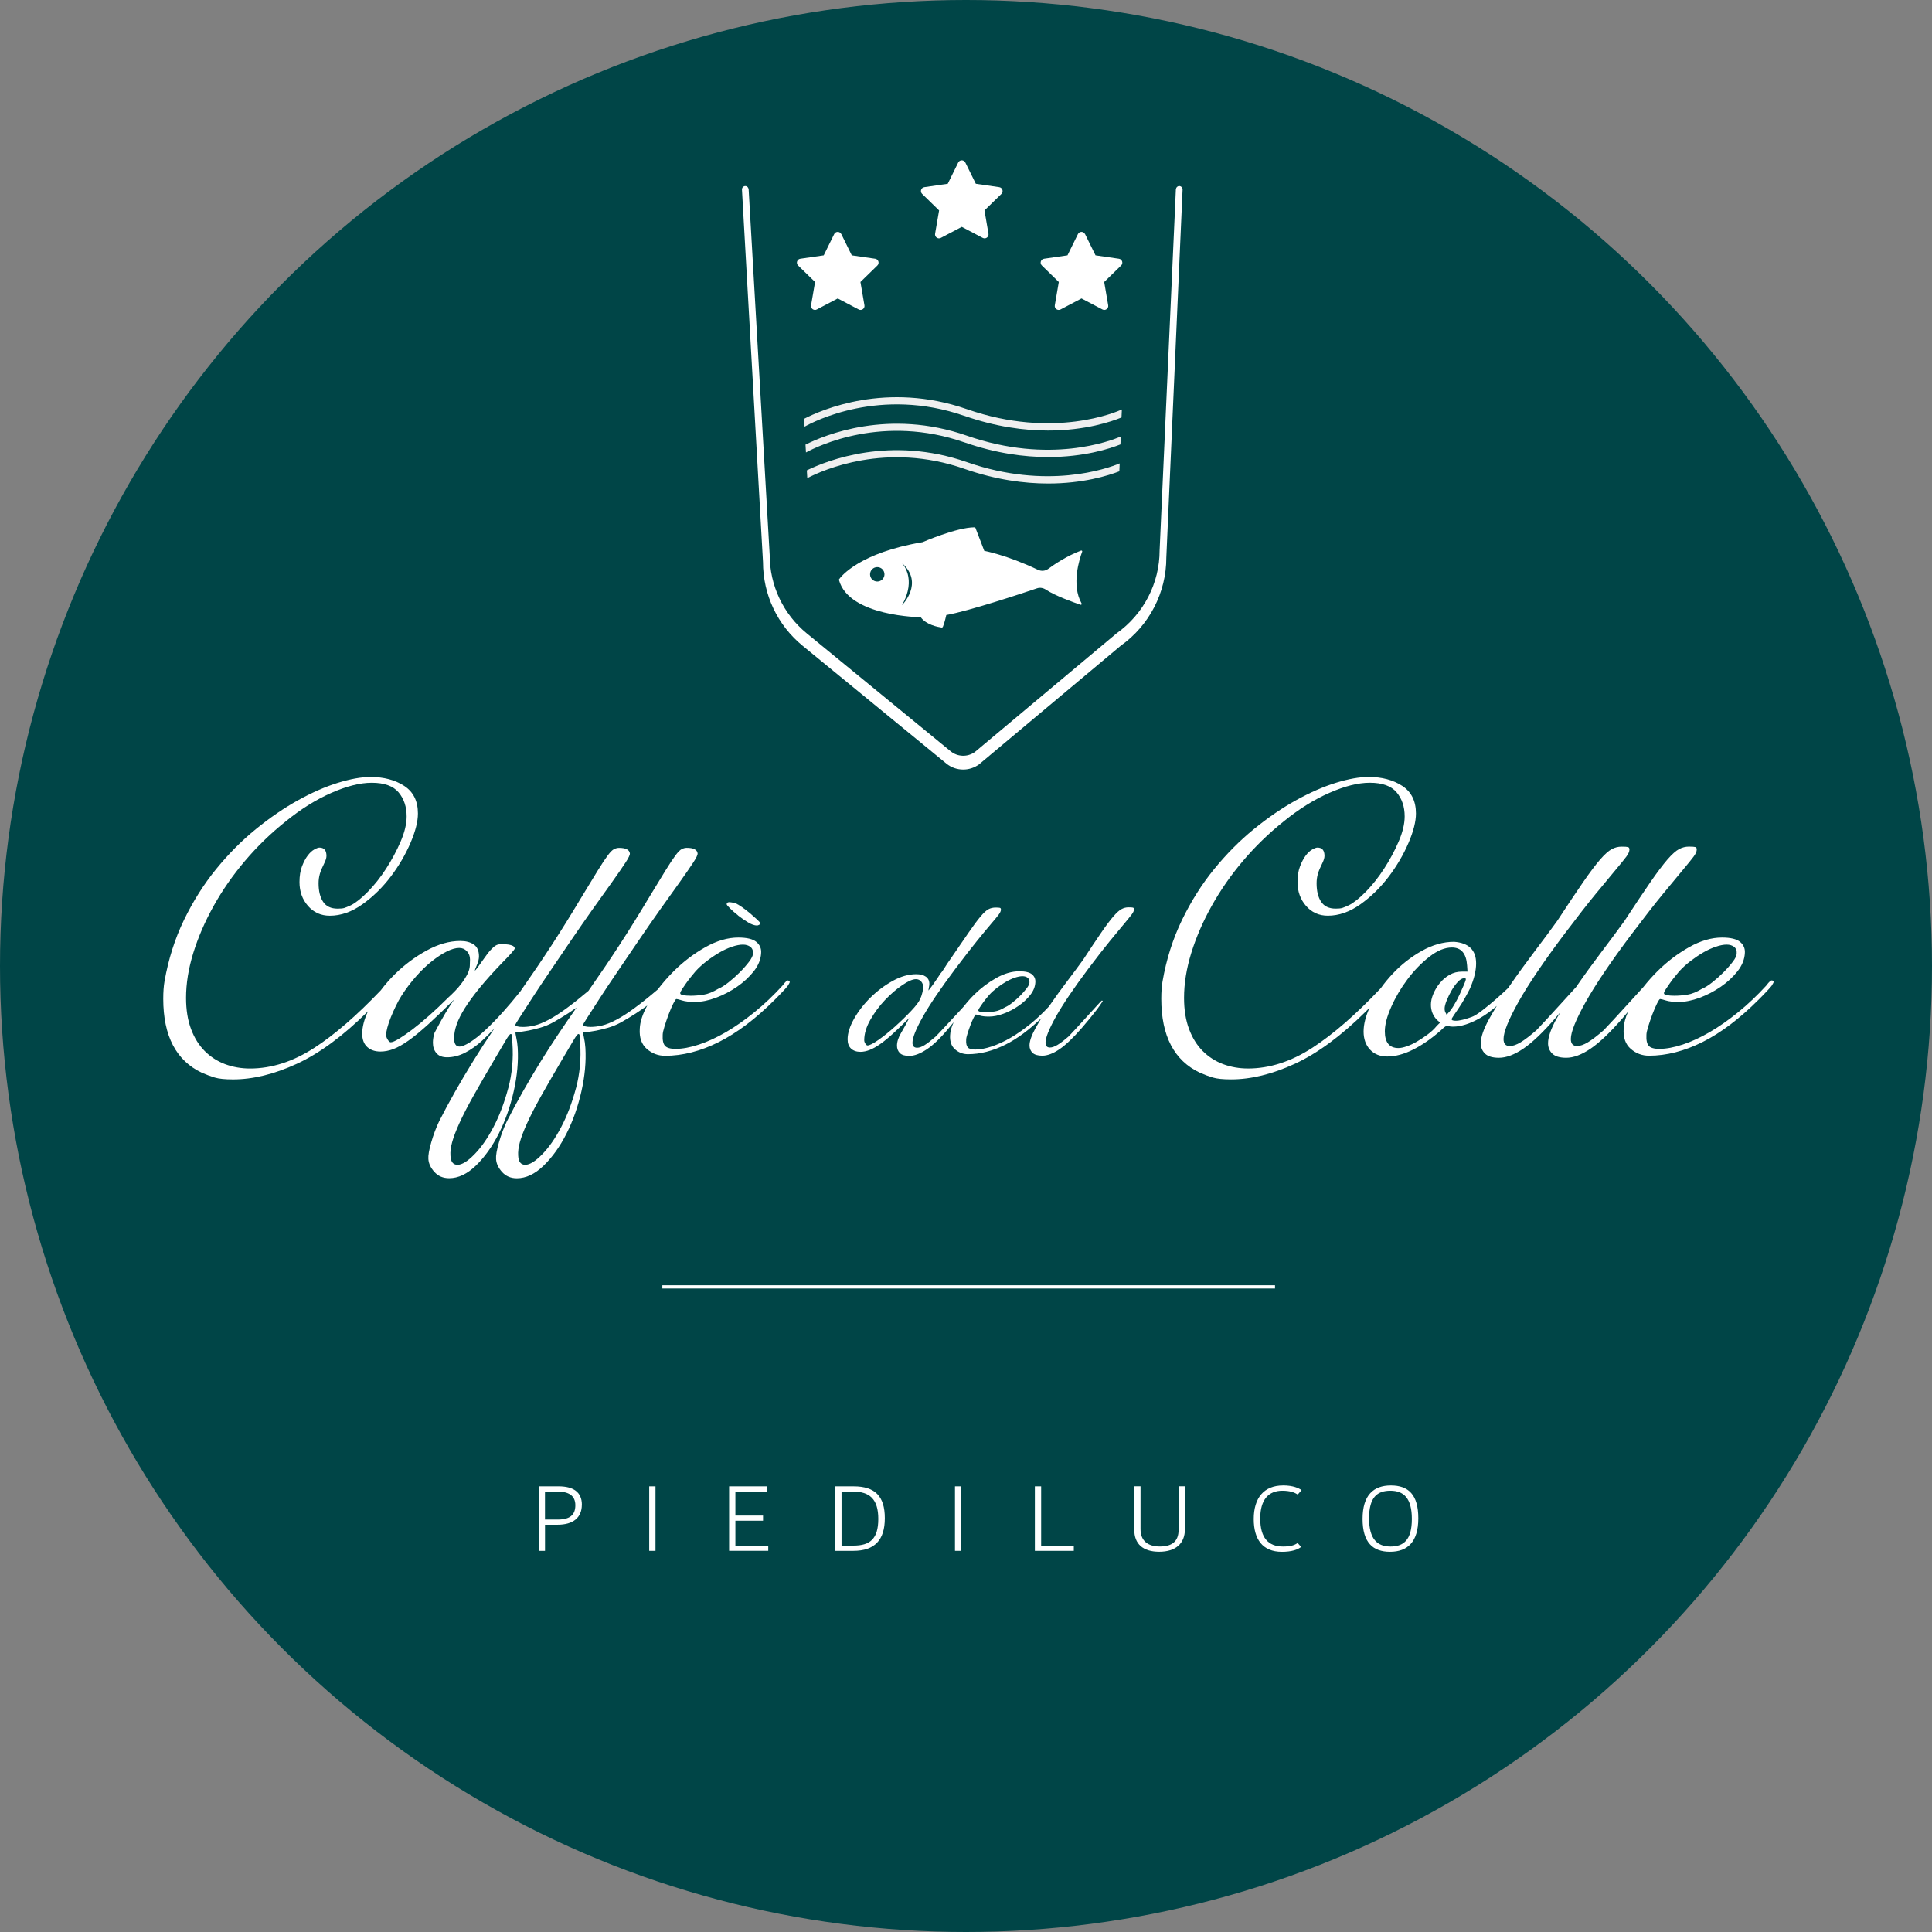 <?xml version="1.0" encoding="UTF-8"?> <svg xmlns="http://www.w3.org/2000/svg" id="Livello_2" viewBox="0 0 541.44 541.44"><rect x="0" y="0" width="541.44" height="541.44" fill="#808080" stroke="none"/><g id="Livello_1-2"><circle cx="270.72" cy="270.72" r="270.72" fill="#004547" stroke-width="0"></circle><path d="m206.86,256.58c.89.7,1.82,1.34,2.79,1.92.97.58,1.81.87,2.5.87.16,0,.35-.06.58-.18.23-.12.35-.25.35-.41s-.29-.5-.87-1.05c-.58-.54-1.24-1.12-1.98-1.75-.74-.62-1.5-1.2-2.27-1.75-.78-.54-1.36-.89-1.75-1.05-.85-.23-1.44-.35-1.75-.35-.54,0-.81.19-.81.58,0,.16.31.54.93,1.16.62.62,1.38,1.28,2.27,1.98Z" fill="#fff" stroke-width="0"></path><path d="m220.89,274.74c-.16,0-.35.1-.58.29-.23.19-.58.6-1.05,1.22-2.49,2.72-5.08,5.18-7.8,7.39-2.72,2.21-5.38,4.07-7.98,5.59-2.6,1.51-5.12,2.68-7.57,3.49-2.45.81-4.64,1.22-6.58,1.22-1.48,0-2.46-.29-2.97-.87-.51-.58-.72-1.61-.64-3.08,0-.47.18-1.26.52-2.39.35-1.12.74-2.25,1.16-3.38.43-1.12.85-2.11,1.28-2.97.43-.85.72-1.28.87-1.28.23,0,.78.14,1.63.41.85.27,2.06.41,3.61.41,1.78,0,3.73-.39,5.82-1.16,2.1-.78,4.08-1.81,5.94-3.09,1.86-1.28,3.43-2.74,4.72-4.37,1.28-1.63,1.96-3.34,2.04-5.12.08-1.24-.37-2.27-1.34-3.08-.97-.81-2.66-1.22-5.06-1.22-2.95,0-6.02.89-9.2,2.68-3.18,1.79-6.11,4-8.79,6.64-1.71,1.69-3.23,3.44-4.59,5.23,0,0,0,0,0,0-2.56,2.17-4.77,3.94-6.64,5.3-1.86,1.36-3.53,2.43-5.01,3.2-1.48.78-2.78,1.3-3.9,1.57-1.13.27-2.19.41-3.2.41-1.32,0-2.05-.19-2.21-.58,0-.08.45-.81,1.34-2.21.89-1.4,2.06-3.2,3.49-5.41,1.43-2.21,3.1-4.71,5.01-7.51,1.9-2.79,3.84-5.65,5.82-8.56,1.98-2.91,3.96-5.76,5.94-8.56,1.98-2.79,3.78-5.32,5.41-7.57,1.71-2.4,3.01-4.29,3.9-5.65.89-1.36,1.3-2.23,1.22-2.62-.16-1.01-1.16-1.51-3.03-1.51-.47,0-.93.12-1.4.35-.47.23-1.05.82-1.75,1.75-.7.93-1.65,2.37-2.85,4.31-1.2,1.94-2.81,4.58-4.83,7.92-2.64,4.42-5.3,8.69-7.97,12.81-2.63,4.05-5.56,8.36-8.75,12.93-2.38,2-4.45,3.66-6.21,4.94-1.86,1.36-3.53,2.43-5.01,3.2-1.48.78-2.78,1.3-3.9,1.57-1.13.27-2.19.41-3.2.41-1.32,0-2.05-.19-2.21-.58,0-.08.45-.81,1.34-2.21.89-1.4,2.06-3.2,3.49-5.41,1.43-2.21,3.1-4.71,5.01-7.51,1.9-2.79,3.84-5.65,5.82-8.56,1.98-2.91,3.96-5.76,5.94-8.56,1.98-2.79,3.78-5.32,5.41-7.57,1.71-2.4,3.01-4.29,3.9-5.65.89-1.36,1.3-2.23,1.22-2.62-.16-1.01-1.16-1.51-3.03-1.51-.47,0-.93.12-1.4.35-.47.23-1.05.82-1.75,1.75-.7.93-1.65,2.37-2.85,4.31-1.2,1.94-2.81,4.58-4.83,7.92-2.64,4.42-5.3,8.69-7.97,12.81-2.66,4.09-5.62,8.45-8.86,13.08-1.64,2.05-3.27,3.99-4.88,5.78-1.75,1.94-3.4,3.63-4.95,5.07-1.55,1.44-2.97,2.56-4.25,3.38-1.28.81-2.27,1.22-2.97,1.22-1.01,0-1.51-.78-1.51-2.34,0-1.17.23-2.43.7-3.8.47-1.36,1.22-2.88,2.27-4.56s2.43-3.57,4.13-5.67c1.71-2.1,3.84-4.48,6.4-7.13,1.01-1.01,1.84-1.89,2.5-2.63.66-.74.99-1.19.99-1.34,0-.39-.29-.68-.87-.88-.58-.19-1.22-.29-1.92-.29h-1.4c-.39,0-.78.12-1.16.35-.39.24-.86.64-1.4,1.23-.54.58-1.24,1.5-2.1,2.74-1.4,2.03-2.17,3.04-2.33,3.04,0-.16.19-.68.58-1.58.39-.9.58-1.7.58-2.4,0-1.56-.49-2.67-1.46-3.33-.97-.66-2.23-.99-3.78-.99-3.03,0-6.17.89-9.43,2.68-3.26,1.79-6.23,4-8.91,6.64-1.47,1.45-2.78,2.97-3.96,4.53-6.71,7.02-12.9,12.4-18.57,16.07-5.98,3.88-11.99,5.82-18.05,5.82-2.48,0-4.81-.41-6.99-1.22-2.17-.82-4.07-2.04-5.7-3.67-1.63-1.63-2.91-3.69-3.84-6.17-.93-2.48-1.4-5.39-1.4-8.73,0-4.04.68-8.25,2.04-12.63,1.36-4.38,3.26-8.77,5.7-13.15,2.44-4.38,5.37-8.6,8.79-12.63,3.41-4.03,7.22-7.72,11.41-11.06,4.19-3.41,8.44-6.07,12.75-7.97,4.31-1.9,8.09-2.85,11.35-2.85,3.49,0,6,.89,7.51,2.68,1.51,1.79,2.27,4.04,2.27,6.75,0,2.1-.56,4.44-1.68,7.04-1.12,2.6-2.47,5.12-4.05,7.57-1.58,2.45-3.28,4.6-5.1,6.46-1.82,1.86-3.42,3.14-4.81,3.84-.85.39-1.47.64-1.86.76-.38.12-1,.18-1.85.18-1.86,0-3.21-.64-4.06-1.92-.85-1.28-1.27-3.01-1.27-5.18,0-.93.12-1.8.35-2.62s.66-1.84,1.28-3.08c.39-.78.58-1.44.58-1.98,0-1.55-.66-2.33-1.98-2.33-.31,0-.79.17-1.42.52-.63.35-1.25.91-1.84,1.69-.6.78-1.13,1.79-1.61,3.03-.48,1.24-.71,2.72-.71,4.42,0,2.64.79,4.87,2.39,6.69,1.59,1.82,3.63,2.74,6.11,2.74,3.1,0,6.15-1.07,9.14-3.2,2.99-2.13,5.63-4.72,7.92-7.74,2.29-3.03,4.13-6.17,5.53-9.43,1.4-3.26,2.1-6.01,2.1-8.27,0-3.49-1.28-6.07-3.84-7.74-2.56-1.67-5.7-2.5-9.43-2.5-2.56,0-5.61.54-9.14,1.63-3.53,1.09-7.26,2.72-11.18,4.89-3.92,2.17-7.86,4.87-11.82,8.09-3.96,3.22-7.67,6.95-11.12,11.18-3.45,4.23-6.46,8.99-9.02,14.26-2.56,5.28-4.38,11.02-5.47,17.23-.23,1.32-.35,2.95-.35,4.89,0,10.4,3.61,17.31,10.83,20.72,1.24.54,2.45.99,3.61,1.34,1.16.35,2.87.52,5.12.52,5.59,0,11.54-1.46,17.87-4.37,6.32-2.91,12.97-7.81,19.94-14.71-1.06,2.28-1.61,4.37-1.61,6.27,0,1.63.47,2.87,1.4,3.72.93.86,2.17,1.28,3.73,1.28,1.16,0,2.37-.23,3.61-.7,1.24-.47,2.66-1.26,4.25-2.39,1.59-1.12,3.47-2.68,5.65-4.66,2.02-1.84,4.43-4.16,7.19-6.9-.17.23-.37.49-.61.85-.66.97-1.34,2.06-2.04,3.26-.7,1.2-1.34,2.35-1.92,3.43-.58,1.09-.91,1.71-.99,1.86-.31.93-.46,1.86-.46,2.79,0,1.16.33,2.14.99,2.91.66.78,1.65,1.16,2.97,1.16,1.71,0,3.39-.43,5.07-1.29,1.67-.86,3.3-2.02,4.89-3.49,1.1-1.02,2.21-2.14,3.31-3.32-2.16,3.19-4.14,6.24-5.93,9.15-3.65,5.9-6.83,11.53-9.55,16.88-.85,1.78-1.59,3.74-2.21,5.88-.62,2.13-.89,3.7-.81,4.72.08,1.24.64,2.44,1.69,3.61,1.05,1.16,2.43,1.75,4.13,1.75,2.56,0,5.06-1.18,7.51-3.55,2.44-2.37,4.58-5.36,6.4-8.96,1.83-3.61,3.22-7.57,4.19-11.87.97-4.31,1.34-8.36,1.11-12.17-.08-1.09-.21-2.05-.41-2.91-.19-.85-.25-1.32-.18-1.4,1.4-.15,2.6-.33,3.61-.52,1.01-.19,2.11-.47,3.32-.81,1.2-.35,2.39-.83,3.55-1.46,1.4-.78,2.81-1.63,4.25-2.56.84-.55,1.61-1.07,2.34-1.59-3.77,5.35-7.1,10.35-9.97,14.98-3.65,5.9-6.83,11.53-9.55,16.88-.85,1.78-1.59,3.74-2.21,5.88-.62,2.13-.89,3.7-.81,4.72.08,1.24.64,2.44,1.69,3.61,1.05,1.16,2.43,1.75,4.13,1.75,2.56,0,5.06-1.18,7.51-3.55,2.44-2.37,4.58-5.36,6.4-8.96,1.83-3.61,3.22-7.57,4.19-11.87.97-4.31,1.34-8.36,1.11-12.17-.08-1.09-.21-2.05-.41-2.91-.19-.85-.25-1.32-.18-1.4,1.4-.15,2.6-.33,3.61-.52,1.01-.19,2.11-.47,3.32-.81,1.2-.35,2.39-.83,3.55-1.46,1.4-.78,2.81-1.63,4.25-2.56,1.18-.77,2.23-1.5,3.2-2.21-1.31,2.38-2.03,4.56-2.1,6.52-.16,2.48.51,4.37,1.98,5.65,1.48,1.28,3.18,1.92,5.12,1.92,4.89,0,9.9-1.28,15.02-3.84,5.12-2.56,10.36-6.52,15.72-11.88.78-.77,1.51-1.53,2.21-2.27.7-.74,1.16-1.26,1.4-1.57.39-.62.58-.97.58-1.05,0-.31-.16-.47-.47-.47Zm-29.8,2.56c.31-.47.68-1.01,1.11-1.63.43-.62.89-1.24,1.4-1.86.5-.62.95-1.16,1.34-1.63.93-1.01,1.98-1.96,3.14-2.85,1.16-.89,2.35-1.69,3.55-2.39,1.2-.7,2.39-1.24,3.55-1.63,1.16-.39,2.17-.58,3.03-.58s1.55.22,2.1.64c.54.43.78,1.07.7,1.92,0,.54-.37,1.3-1.11,2.27-.74.97-1.61,1.96-2.62,2.97-1.01,1.01-2.06,1.94-3.14,2.79-1.09.86-2.02,1.44-2.79,1.75-1.55.93-2.95,1.5-4.19,1.69-1.24.19-2.45.29-3.61.29-.86,0-1.57-.06-2.15-.17-.58-.12-.84-.33-.76-.64,0-.15.15-.47.46-.93Zm-65.66,2.45c-1.71,1.71-3.42,3.32-5.12,4.83-1.71,1.51-3.28,2.81-4.71,3.9-1.44,1.09-2.7,1.96-3.78,2.62-1.09.66-1.86.99-2.33.99-.23,0-.51-.23-.81-.7-.31-.46-.47-.93-.47-1.4s.12-1.14.35-2.04c.23-.89.56-1.86.99-2.91.43-1.05.89-2.1,1.4-3.14.5-1.05,1.03-2,1.57-2.85,1.24-1.94,2.6-3.74,4.08-5.41,1.47-1.67,2.95-3.09,4.42-4.25,1.47-1.16,2.87-2.08,4.19-2.74,1.32-.66,2.48-.99,3.49-.99.85,0,1.57.31,2.15.93.58.62.87,1.4.87,2.33,0,.54-.02,1.15-.06,1.8-.04.66-.25,1.4-.64,2.21-.39.81-1.01,1.79-1.86,2.91-.86,1.13-2.1,2.43-3.73,3.9Zm17,25.21c-1.09,4.07-2.46,7.7-4.13,10.88-1.67,3.18-3.45,5.74-5.36,7.68-1.9,1.94-3.47,2.91-4.72,2.91s-1.9-.86-1.98-2.56c-.08-1.09.08-2.35.47-3.78.39-1.44,1.07-3.22,2.04-5.35.97-2.14,2.27-4.66,3.9-7.57,1.63-2.91,3.61-6.34,5.94-10.3,1.48-2.48,2.54-4.29,3.2-5.41.66-1.12,1.11-1.69,1.34-1.69s.35.21.35.64.04,1.07.12,1.92c.31,4.35-.08,8.56-1.16,12.63Zm18.98,0c-1.09,4.07-2.46,7.7-4.13,10.88-1.67,3.18-3.45,5.74-5.36,7.68-1.9,1.94-3.47,2.91-4.72,2.91s-1.9-.86-1.98-2.56c-.08-1.09.08-2.35.47-3.78.39-1.44,1.07-3.22,2.04-5.35.97-2.14,2.27-4.66,3.9-7.57,1.63-2.91,3.61-6.34,5.94-10.3,1.48-2.48,2.54-4.29,3.2-5.41.66-1.12,1.11-1.69,1.34-1.69s.35.21.35.64.04,1.07.12,1.92c.31,4.35-.08,8.56-1.16,12.63Z" fill="#fff" stroke-width="0"></path><path d="m317.51,254.36c-.19-.05-.61-.08-1.27-.08s-1.3.16-1.92.49c-.63.33-1.39,1.01-2.29,2.05-.9,1.04-2.02,2.52-3.35,4.46-1.34,1.94-3.04,4.49-5.11,7.65-1.26,1.75-2.74,3.75-4.46,6.01-1.72,2.26-3.36,4.53-4.92,6.79-.07.1-.13.2-.2.3-1.65,1.77-3.36,3.4-5.15,4.86-1.91,1.55-3.78,2.86-5.6,3.93-1.83,1.06-3.6,1.88-5.32,2.45s-3.26.86-4.62.86c-1.04,0-1.73-.2-2.08-.61-.36-.41-.51-1.13-.45-2.17,0-.33.12-.89.37-1.68.25-.79.52-1.58.82-2.37.3-.79.6-1.49.9-2.09.3-.6.5-.9.61-.9.16,0,.54.1,1.15.29.6.19,1.44.29,2.54.29,1.25,0,2.62-.27,4.09-.82,1.47-.54,2.86-1.27,4.17-2.17,1.31-.9,2.41-1.92,3.31-3.07.9-1.15,1.38-2.34,1.43-3.6.05-.87-.26-1.6-.94-2.17-.68-.57-1.87-.86-3.56-.86-2.07,0-4.23.63-6.46,1.88-2.24,1.26-4.3,2.81-6.18,4.66-1.07,1.06-2.02,2.15-2.89,3.27-.27.3-.54.6-.78.86-.63.68-1.33,1.43-2.09,2.25-.76.82-1.49,1.6-2.17,2.33-.68.74-1.3,1.39-1.84,1.96-.55.57-.9.94-1.06,1.1-1.26,1.09-2.28,1.88-3.07,2.37-.79.49-1.49.74-2.09.74-.87,0-1.31-.46-1.31-1.39,0-1.42.97-3.85,2.9-7.28,1.93-3.44,4.95-7.88,9.04-13.34,2.51-3.33,4.58-6,6.22-8.02,1.64-2.02,2.95-3.6,3.93-4.75.98-1.14,1.68-1.99,2.09-2.54.41-.54.61-1.01.61-1.39,0-.27-.1-.44-.29-.49-.19-.05-.59-.08-1.19-.08-.76,0-1.45.16-2.05.49s-1.34,1.01-2.21,2.05c-.87,1.04-1.97,2.51-3.28,4.42-1.31,1.91-3.05,4.45-5.23,7.61-.55.76-1.06,1.54-1.55,2.33-.49.79-.87,1.32-1.15,1.6-.16.27-.42.67-.78,1.19-.36.52-.72,1.05-1.1,1.6-.38.55-.87,1.2-1.47,1.96,0-.22.03-.44.08-.65.11-.54.16-.95.16-1.23,0-.87-.33-1.54-.98-2-.66-.46-1.55-.7-2.7-.7-2.13,0-4.32.63-6.59,1.88-2.26,1.25-4.34,2.81-6.22,4.66-1.88,1.85-3.42,3.85-4.62,5.97-1.2,2.13-1.8,4.04-1.8,5.73,0,1.15.33,2.02.98,2.62.65.6,1.53.9,2.62.9.82,0,1.68-.18,2.58-.53.9-.35,1.89-.91,2.99-1.68,1.09-.76,2.29-1.75,3.6-2.95,1.31-1.2,2.81-2.64,4.5-4.34-.76,1.53-1.53,2.93-2.29,4.21-.76,1.28-1.14,2.47-1.14,3.56,0,.82.26,1.5.78,2.05.52.54,1.4.82,2.66.82,1.42,0,3.05-.61,4.91-1.84,1.85-1.23,3.93-3.23,6.22-6.01.43-.53.87-1.06,1.31-1.58-.6,1.3-.95,2.52-.99,3.63-.11,1.75.36,3.07,1.39,3.97,1.04.9,2.23,1.35,3.6,1.35,3.44,0,6.95-.9,10.55-2.7,3.27-1.64,6.62-4.13,10.03-7.39-.59.96-1.15,1.9-1.65,2.81-1.11,2.02-1.67,3.63-1.67,4.83,0,.82.28,1.5.83,2.05.55.54,1.47.82,2.75.82,1.43,0,3.03-.6,4.8-1.8,1.77-1.2,3.89-3.22,6.34-6.05.76-.87,1.5-1.75,2.21-2.62.71-.87,1.34-1.66,1.88-2.37.54-.71,1.12-1.53,1.72-2.46-.11-.11-.19-.16-.25-.16s-.52.48-1.39,1.43c-.87.96-1.85,2.03-2.94,3.23-1.09,1.2-2.14,2.35-3.15,3.44-1.01,1.09-1.62,1.75-1.84,1.96-1.26,1.09-2.29,1.88-3.11,2.37s-1.53.74-2.13.74c-.82,0-1.23-.46-1.23-1.39,0-1.36.97-3.78,2.9-7.24,1.94-3.46,4.95-7.92,9.04-13.38,2.51-3.33,4.58-5.99,6.22-7.98,1.64-1.99,2.95-3.57,3.93-4.75.98-1.17,1.68-2.03,2.09-2.58.41-.54.61-1.01.61-1.39,0-.27-.1-.44-.29-.49Zm-43,28.06c.22-.33.48-.71.78-1.14.3-.44.63-.87.98-1.31.35-.44.67-.82.94-1.14.65-.71,1.39-1.38,2.21-2.01.82-.63,1.65-1.19,2.5-1.68.84-.49,1.68-.87,2.49-1.15.82-.27,1.53-.41,2.13-.41s1.09.15,1.47.45c.38.3.54.75.49,1.35,0,.38-.26.91-.78,1.6-.52.68-1.13,1.38-1.84,2.09-.71.71-1.45,1.36-2.21,1.96-.76.6-1.42,1.01-1.96,1.23-1.09.66-2.07,1.05-2.95,1.19-.87.14-1.72.2-2.54.2-.6,0-1.1-.04-1.51-.12s-.59-.23-.53-.45c0-.11.11-.33.33-.66Zm-23.6,5.2c-1.61,1.45-3.16,2.7-4.66,3.76-1.5,1.06-2.55,1.6-3.15,1.6-.16,0-.36-.16-.57-.49-.22-.33-.33-.65-.33-.98,0-1.8.57-3.71,1.72-5.73,1.15-2.02,2.51-3.86,4.09-5.52,1.58-1.66,3.19-3.05,4.83-4.17,1.64-1.12,2.92-1.68,3.85-1.68.6,0,1.09.22,1.47.65.38.44.57.98.57,1.64,0,.33-.08.83-.25,1.51-.16.68-.38,1.3-.65,1.84-.33.76-1.16,1.85-2.5,3.27-1.34,1.42-2.81,2.85-4.42,4.29Z" fill="#fff" stroke-width="0"></path><path d="m496.58,274.74c-.16,0-.35.1-.58.29-.23.19-.58.6-1.05,1.22-2.49,2.72-5.08,5.18-7.8,7.39-2.72,2.21-5.37,4.07-7.98,5.59-2.6,1.51-5.12,2.68-7.57,3.49-2.45.81-4.64,1.22-6.58,1.22-1.48,0-2.47-.29-2.97-.87-.51-.58-.72-1.61-.64-3.08,0-.47.17-1.26.52-2.39.35-1.12.74-2.25,1.16-3.38.43-1.12.85-2.11,1.28-2.97.42-.85.72-1.28.87-1.28.23,0,.78.14,1.63.41.85.27,2.06.41,3.61.41,1.78,0,3.72-.39,5.82-1.16,2.1-.78,4.08-1.81,5.94-3.09,1.86-1.28,3.43-2.74,4.72-4.37,1.28-1.63,1.96-3.34,2.04-5.12.08-1.24-.37-2.27-1.34-3.08-.97-.81-2.66-1.22-5.06-1.22-2.95,0-6.02.89-9.2,2.68-3.18,1.79-6.11,4-8.79,6.64-1.5,1.48-2.85,3.01-4.08,4.57-1.2,1.31-2.53,2.77-4,4.39-1.55,1.71-3.05,3.34-4.48,4.89-1.44,1.55-2.31,2.48-2.62,2.79-1.78,1.55-3.26,2.68-4.42,3.38-1.17.7-2.17,1.05-3.03,1.05-1.17,0-1.75-.66-1.75-1.98,0-1.94,1.38-5.37,4.13-10.3,2.76-4.93,7.04-11.27,12.87-19.03,3.57-4.73,6.52-8.52,8.85-11.35,2.33-2.83,4.19-5.08,5.59-6.75,1.4-1.67,2.39-2.89,2.97-3.67.58-.78.87-1.44.87-1.98,0-.39-.13-.62-.41-.7-.27-.08-.87-.12-1.81-.12s-1.84.23-2.73.7c-.89.47-1.98,1.44-3.26,2.91-1.28,1.48-2.87,3.59-4.77,6.34-1.9,2.76-4.33,6.38-7.28,10.89-1.79,2.48-3.9,5.34-6.35,8.56-2.44,3.22-4.78,6.44-7,9.66-.06.09-.11.17-.17.26-1.21,1.33-2.56,2.81-4.06,4.46-1.55,1.71-3.05,3.34-4.48,4.89-1.44,1.55-2.31,2.48-2.62,2.79-1.78,1.55-3.26,2.68-4.42,3.38-1.17.7-2.17,1.05-3.03,1.05-1.17,0-1.75-.66-1.75-1.98,0-1.94,1.38-5.37,4.13-10.3,2.76-4.93,7.04-11.27,12.87-19.03,3.57-4.73,6.52-8.52,8.85-11.35,2.33-2.83,4.19-5.08,5.59-6.75,1.4-1.67,2.39-2.89,2.97-3.67.58-.78.87-1.44.87-1.98,0-.39-.13-.62-.41-.7-.27-.08-.87-.12-1.81-.12s-1.84.23-2.73.7c-.89.47-1.98,1.44-3.26,2.91-1.28,1.48-2.87,3.59-4.77,6.34-1.9,2.76-4.33,6.38-7.28,10.89-1.79,2.48-3.9,5.34-6.35,8.56-2.44,3.22-4.78,6.44-7,9.66-.12.18-.22.34-.34.52-.92.88-1.98,1.84-3.19,2.92-1.32,1.16-2.66,2.27-4.02,3.32-1.36,1.05-2.39,1.69-3.08,1.92-.86.31-1.67.56-2.45.76-.78.19-1.44.29-1.98.29-.78,0-1.17-.15-1.17-.47,0-.08.19-.41.58-.99.39-.58.87-1.3,1.45-2.15.58-.85,1.14-1.76,1.69-2.74.54-.97,1.01-1.84,1.4-2.62,1.16-2.64,1.75-5.01,1.75-7.1,0-3.73-2.06-5.74-6.17-6.05-3.03,0-6.05.86-9.08,2.56-3.03,1.71-5.75,3.84-8.15,6.4-1.22,1.3-2.33,2.65-3.32,4.04-6.93,7.33-13.32,12.9-19.15,16.68-5.98,3.88-11.99,5.82-18.05,5.82-2.48,0-4.81-.41-6.99-1.22-2.17-.82-4.07-2.04-5.7-3.67-1.63-1.63-2.91-3.69-3.84-6.17-.93-2.48-1.4-5.39-1.4-8.73,0-4.04.68-8.25,2.04-12.63,1.36-4.38,3.26-8.77,5.71-13.15,2.45-4.38,5.37-8.6,8.79-12.63,3.42-4.03,7.22-7.72,11.41-11.06,4.19-3.41,8.44-6.07,12.75-7.97,4.31-1.9,8.09-2.85,11.35-2.85,3.49,0,6,.89,7.51,2.68,1.51,1.79,2.27,4.04,2.27,6.75,0,2.1-.56,4.44-1.68,7.04-1.12,2.6-2.47,5.12-4.06,7.57-1.58,2.45-3.28,4.6-5.1,6.46-1.82,1.86-3.42,3.14-4.81,3.84-.85.39-1.47.64-1.85.76-.39.12-1,.18-1.85.18-1.85,0-3.21-.64-4.06-1.92-.85-1.28-1.27-3.01-1.27-5.18,0-.93.12-1.8.35-2.62.23-.81.66-1.84,1.28-3.08.39-.78.58-1.44.58-1.98,0-1.55-.66-2.33-1.98-2.33-.31,0-.79.17-1.42.52-.64.35-1.25.91-1.84,1.69-.59.78-1.13,1.79-1.61,3.03-.48,1.24-.71,2.72-.71,4.42,0,2.64.8,4.87,2.39,6.69,1.59,1.82,3.63,2.74,6.11,2.74,3.1,0,6.15-1.07,9.14-3.2,2.99-2.13,5.63-4.72,7.92-7.74,2.29-3.03,4.13-6.17,5.53-9.43s2.1-6.01,2.1-8.27c0-3.49-1.28-6.07-3.84-7.74-2.56-1.67-5.7-2.5-9.43-2.5-2.56,0-5.61.54-9.14,1.63-3.53,1.09-7.26,2.72-11.18,4.89-3.92,2.17-7.86,4.87-11.82,8.09-3.96,3.22-7.66,6.95-11.12,11.18-3.45,4.23-6.46,8.99-9.02,14.26-2.56,5.28-4.39,11.02-5.47,17.23-.23,1.32-.35,2.95-.35,4.89,0,10.4,3.61,17.31,10.83,20.72,1.24.54,2.45.99,3.61,1.34,1.17.35,2.87.52,5.12.52,5.59,0,11.54-1.46,17.87-4.37,6.32-2.91,12.98-7.82,19.97-14.73.31-.31.65-.66.98-1-1.1,2.41-1.68,4.65-1.68,6.7s.6,3.78,1.81,5.06c1.2,1.28,2.81,1.92,4.83,1.92,2.25,0,4.66-.64,7.22-1.92,2.56-1.28,5.16-3.08,7.8-5.41.85-.85,1.44-1.28,1.75-1.28.08,0,.16.02.23.06.08.04.19.06.35.06.16.08.5.12,1.05.12,2.25,0,4.77-.8,7.57-2.39,1.62-.92,3.19-2.08,4.72-3.42-.75,1.22-1.48,2.44-2.12,3.6-1.58,2.87-2.37,5.16-2.37,6.87,0,1.16.4,2.14,1.19,2.91.79.77,2.1,1.16,3.91,1.16,2.03,0,4.31-.85,6.83-2.56,2.52-1.71,5.53-4.58,9.02-8.61.47-.54.9-1.07,1.36-1.61-.36.61-.76,1.25-1.09,1.84-1.58,2.87-2.37,5.16-2.37,6.87,0,1.16.4,2.14,1.19,2.91.79.77,2.1,1.16,3.91,1.16,2.03,0,4.31-.85,6.83-2.56,2.52-1.71,5.53-4.58,9.02-8.61.5-.58.97-1.15,1.46-1.73-.74,1.7-1.18,3.29-1.22,4.75-.16,2.48.51,4.37,1.98,5.65,1.48,1.28,3.18,1.92,5.12,1.92,4.89,0,9.9-1.28,15.02-3.84s10.36-6.52,15.72-11.88c.78-.77,1.51-1.53,2.21-2.27.7-.74,1.16-1.26,1.4-1.57.39-.62.58-.97.58-1.05,0-.31-.16-.47-.47-.47Zm-29.8,2.56c.31-.47.68-1.01,1.11-1.63.42-.62.89-1.24,1.4-1.86.51-.62.95-1.16,1.34-1.63.93-1.01,1.98-1.96,3.14-2.85,1.17-.89,2.35-1.69,3.55-2.39,1.2-.7,2.39-1.24,3.55-1.63,1.16-.39,2.17-.58,3.03-.58s1.55.22,2.1.64c.54.43.77,1.07.7,1.92,0,.54-.37,1.3-1.11,2.27-.74.97-1.61,1.96-2.62,2.97-1.01,1.01-2.06,1.94-3.14,2.79-1.09.86-2.02,1.44-2.79,1.75-1.55.93-2.95,1.5-4.19,1.69-1.24.19-2.45.29-3.61.29-.86,0-1.57-.06-2.15-.17-.58-.12-.83-.33-.76-.64,0-.15.15-.47.46-.93Zm-63.24-1.84c-.77.94-1.38,1.95-1.84,3.04-.46,1.09-.69,2.11-.69,3.04,0,1.72.58,3.16,1.75,4.33l.82.7-.93.93c-.7.86-1.55,1.66-2.55,2.4-1,.74-2,1.4-3,1.99-1,.59-1.96,1.03-2.88,1.35-.92.31-1.69.47-2.31.47-2.54,0-3.81-1.56-3.81-4.68,0-1.87.59-4.16,1.79-6.85,1.19-2.69,2.71-5.27,4.55-7.72,1.84-2.46,3.88-4.56,6.11-6.3,2.23-1.75,4.34-2.62,6.34-2.62,2.61,0,4.03,1.67,4.26,5.01l.12,1.75h-1.61c-1.23,0-2.36.29-3.4.88-1.04.59-1.94,1.35-2.7,2.28Zm2.36,8.36l-.47.58-.23-.47c-.23-.31-.35-.74-.35-1.28s.19-1.3.58-2.27c.39-.97.85-1.92,1.4-2.85.54-.93,1.12-1.73,1.75-2.39.62-.66,1.2-.99,1.75-.99.31,0,.47.08.47.23,0,.23-.17.76-.52,1.57-.35.81-.76,1.73-1.22,2.74-.47,1.01-.99,2-1.57,2.97-.58.97-1.11,1.69-1.57,2.15Z" fill="#fff" stroke-width="0"></path><path d="m163.06,421.68c0,3.66-2.46,5.62-6.81,5.62h-3.51v7.32h-1.75v-18.07h5.59c4.07,0,6.49,1.6,6.49,5.13Zm-10.33-3.69v7.86h3.57c3.51,0,4.94-1.37,4.94-4.02s-1.81-3.84-5.15-3.84h-3.36Z" fill="#fff" stroke-width="0"></path><path d="m181.94,416.55h1.76v18.07h-1.76v-18.07Z" fill="#fff" stroke-width="0"></path><path d="m204.33,434.62v-18.07h10.53v1.44h-8.77v6.75h7.75v1.44h-7.75v6.99h9.21v1.44h-10.97Z" fill="#fff" stroke-width="0"></path><path d="m234.1,416.55h5.12c6.03,0,8.75,2.78,8.75,8.92s-2.87,9.15-8.83,9.15h-5.03v-18.07Zm1.75,16.6h3.36c4.59,0,6.93-1.86,6.93-7.48s-2.49-7.66-7.11-7.66h-3.19v15.13Z" fill="#fff" stroke-width="0"></path><path d="m267.63,416.55h1.75v18.07h-1.75v-18.07Z" fill="#fff" stroke-width="0"></path><path d="m291.78,416.55v16.63h9.15v1.44h-10.91v-18.07h1.75Z" fill="#fff" stroke-width="0"></path><path d="m330.32,428.71v-12.17h1.75v12.01c0,4.02-2.6,6.32-7.2,6.32s-6.99-2.22-6.99-6.16v-12.17h1.75v11.99c0,3.4,2.19,4.87,5.41,4.87s5.26-1.26,5.26-4.69Z" fill="#fff" stroke-width="0"></path><path d="m359.58,416.29c2.87,0,4.47.8,5.18,1.32l-1.08,1.24c-.91-.62-2.19-1.08-4.3-1.08-3.8,0-6.2,2.42-6.2,7.78s2.22,7.86,6.38,7.86c2.14,0,3.33-.39,4.09-1l.99,1.11c-.91.75-2.63,1.37-5.38,1.37-5.47,0-7.9-3.56-7.9-9.18,0-5.98,2.9-9.41,8.22-9.41Z" fill="#fff" stroke-width="0"></path><path d="m389.55,434.88c-4.8,0-7.69-2.58-7.69-9.2s3.01-9.38,7.93-9.38,7.69,2.58,7.69,9.2-3.01,9.38-7.93,9.38Zm.15-1.47c3.66,0,5.97-1.83,5.97-7.73s-2.34-7.91-6.02-7.91-5.97,1.83-5.97,7.73,2.37,7.91,6.02,7.91Z" fill="#fff" stroke-width="0"></path><rect x="185.62" y="360.19" width="171.7" height=".91" fill="#fff" stroke-width="0"></rect><path d="m235.78,65.61l2.93,5.95,6.56.95c.91.13,1.27,1.25.62,1.89l-4.75,4.63,1.12,6.53c.16.91-.8,1.6-1.61,1.17l-5.87-3.09-5.87,3.09c-.81.43-1.77-.26-1.61-1.17l1.12-6.53-4.75-4.63c-.66-.64-.3-1.76.62-1.89l6.56-.95,2.93-5.95c.41-.83,1.58-.83,1.99,0Z" fill="#fff" stroke-width="0"></path><path d="m270.54,45.55l2.93,5.95,6.56.95c.91.13,1.27,1.25.62,1.89l-4.75,4.63,1.12,6.53c.16.91-.8,1.6-1.61,1.17l-5.87-3.09-5.87,3.09c-.81.43-1.77-.26-1.61-1.17l1.12-6.53-4.75-4.63c-.66-.64-.3-1.76.62-1.89l6.56-.95,2.93-5.95c.41-.83,1.58-.83,1.99,0Z" fill="#fff" stroke-width="0"></path><path d="m304.09,65.61l2.93,5.95,6.56.95c.91.13,1.27,1.25.62,1.89l-4.75,4.63,1.12,6.53c.16.91-.8,1.6-1.61,1.17l-5.87-3.09-5.87,3.09c-.81.43-1.77-.26-1.61-1.17l1.12-6.53-4.75-4.63c-.66-.64-.3-1.76.62-1.89l6.56-.95,2.93-5.95c.41-.83,1.58-.83,1.99,0Z" fill="#fff" stroke-width="0"></path><path d="m258.48,151.97s9.67-4.22,14.67-4.19c.1,0,.19.07.22.16l2.47,6.43s6.22,1.13,15.03,5.31c.94.45,2.05.37,2.89-.25,1.78-1.32,5.21-3.63,9.19-5.13.2-.08.41.11.33.31-.73,1.96-3.12,9.27-.17,14.49.12.21-.06.46-.29.38-1.84-.63-7.1-2.5-9.68-4.22-.75-.5-1.67-.68-2.52-.39-4.61,1.56-18.98,6.33-25.42,7.49,0,0-.5,2.26-.95,3.28-.07.16-.23.25-.4.22-.97-.14-4.3-.75-5.81-2.89,0,0-20.13-.16-22.92-10.43-.02-.07-.01-.14.03-.2.6-.85,5.8-7.44,23.34-10.39Zm-5.72,5.82s4.34,4.28,0,11.83c0,0,6.34-6.23,0-11.83Zm-6.91,1.14c-1.11,0-2.02.9-2.02,2.02s.9,2.02,2.02,2.02,2.02-.9,2.02-2.02-.9-2.02-2.02-2.02Z" fill="#fff" stroke-width="0"></path><path d="m270.29,116.55c8.83,3.08,16.78,4.11,23.45,4.11,10.47,0,17.81-2.53,20.56-3.66l.1-2.24c-1.33.62-19.04,8.41-43.41-.08-22.53-7.86-40.85.21-45.64,2.69l.13,2.21c2.42-1.37,21.21-11.24,44.79-3.02Z" fill="#efefef" stroke-width="0"></path><path d="m270.29,123.98c8.83,3.08,16.78,4.11,23.45,4.11,10.12,0,17.3-2.36,20.26-3.54l.1-2.22c-2.78,1.21-19.94,7.86-43.1-.22-21.99-7.67-39.96-.17-45.26,2.5l.13,2.19c3.46-1.88,21.68-10.74,44.41-2.82Z" fill="#efefef" stroke-width="0"></path><path d="m270.29,131.4c8.83,3.08,16.78,4.11,23.45,4.11,9.77,0,16.81-2.21,19.95-3.42l.1-2.22c-3.58,1.49-20.38,7.47-42.8-.35-21.46-7.49-39.11-.51-44.88,2.3l.13,2.18c4.34-2.26,22.11-10.26,44.03-2.61Z" fill="#efefef" stroke-width="0"></path><path d="m331.41,53.05h0c-.02-.5-.43-.91-.93-.91-.48,0-.86.36-.92.82h-.02s-4.56,101.26-4.56,101.26c0,9.22-4.49,17.9-12.07,23.28l-39.73,33.27c-2.05,1.45-4.84,1.36-6.78-.24l-40.27-33c-6.63-5.43-10.43-13.45-10.43-22.08l-5.9-102.5h-.02c-.07-.45-.44-.81-.91-.81-.51,0-.92.41-.94.92h0s0,.02,0,.02c0,0,0,0,0,0,0,0,0,0,0,0l5.9,104.43c0,9.13,4.05,17.69,11.11,23.47l40.27,33c1.36,1.12,3.03,1.68,4.72,1.68,1.53,0,3.07-.47,4.4-1.41l39.73-33.27c8.02-5.68,12.81-14.94,12.8-24.72l4.56-103.19s0,0,0,0c0,0,0,0,0,0v-.03Z" fill="#fff" stroke-width="0"></path></g></svg> 
